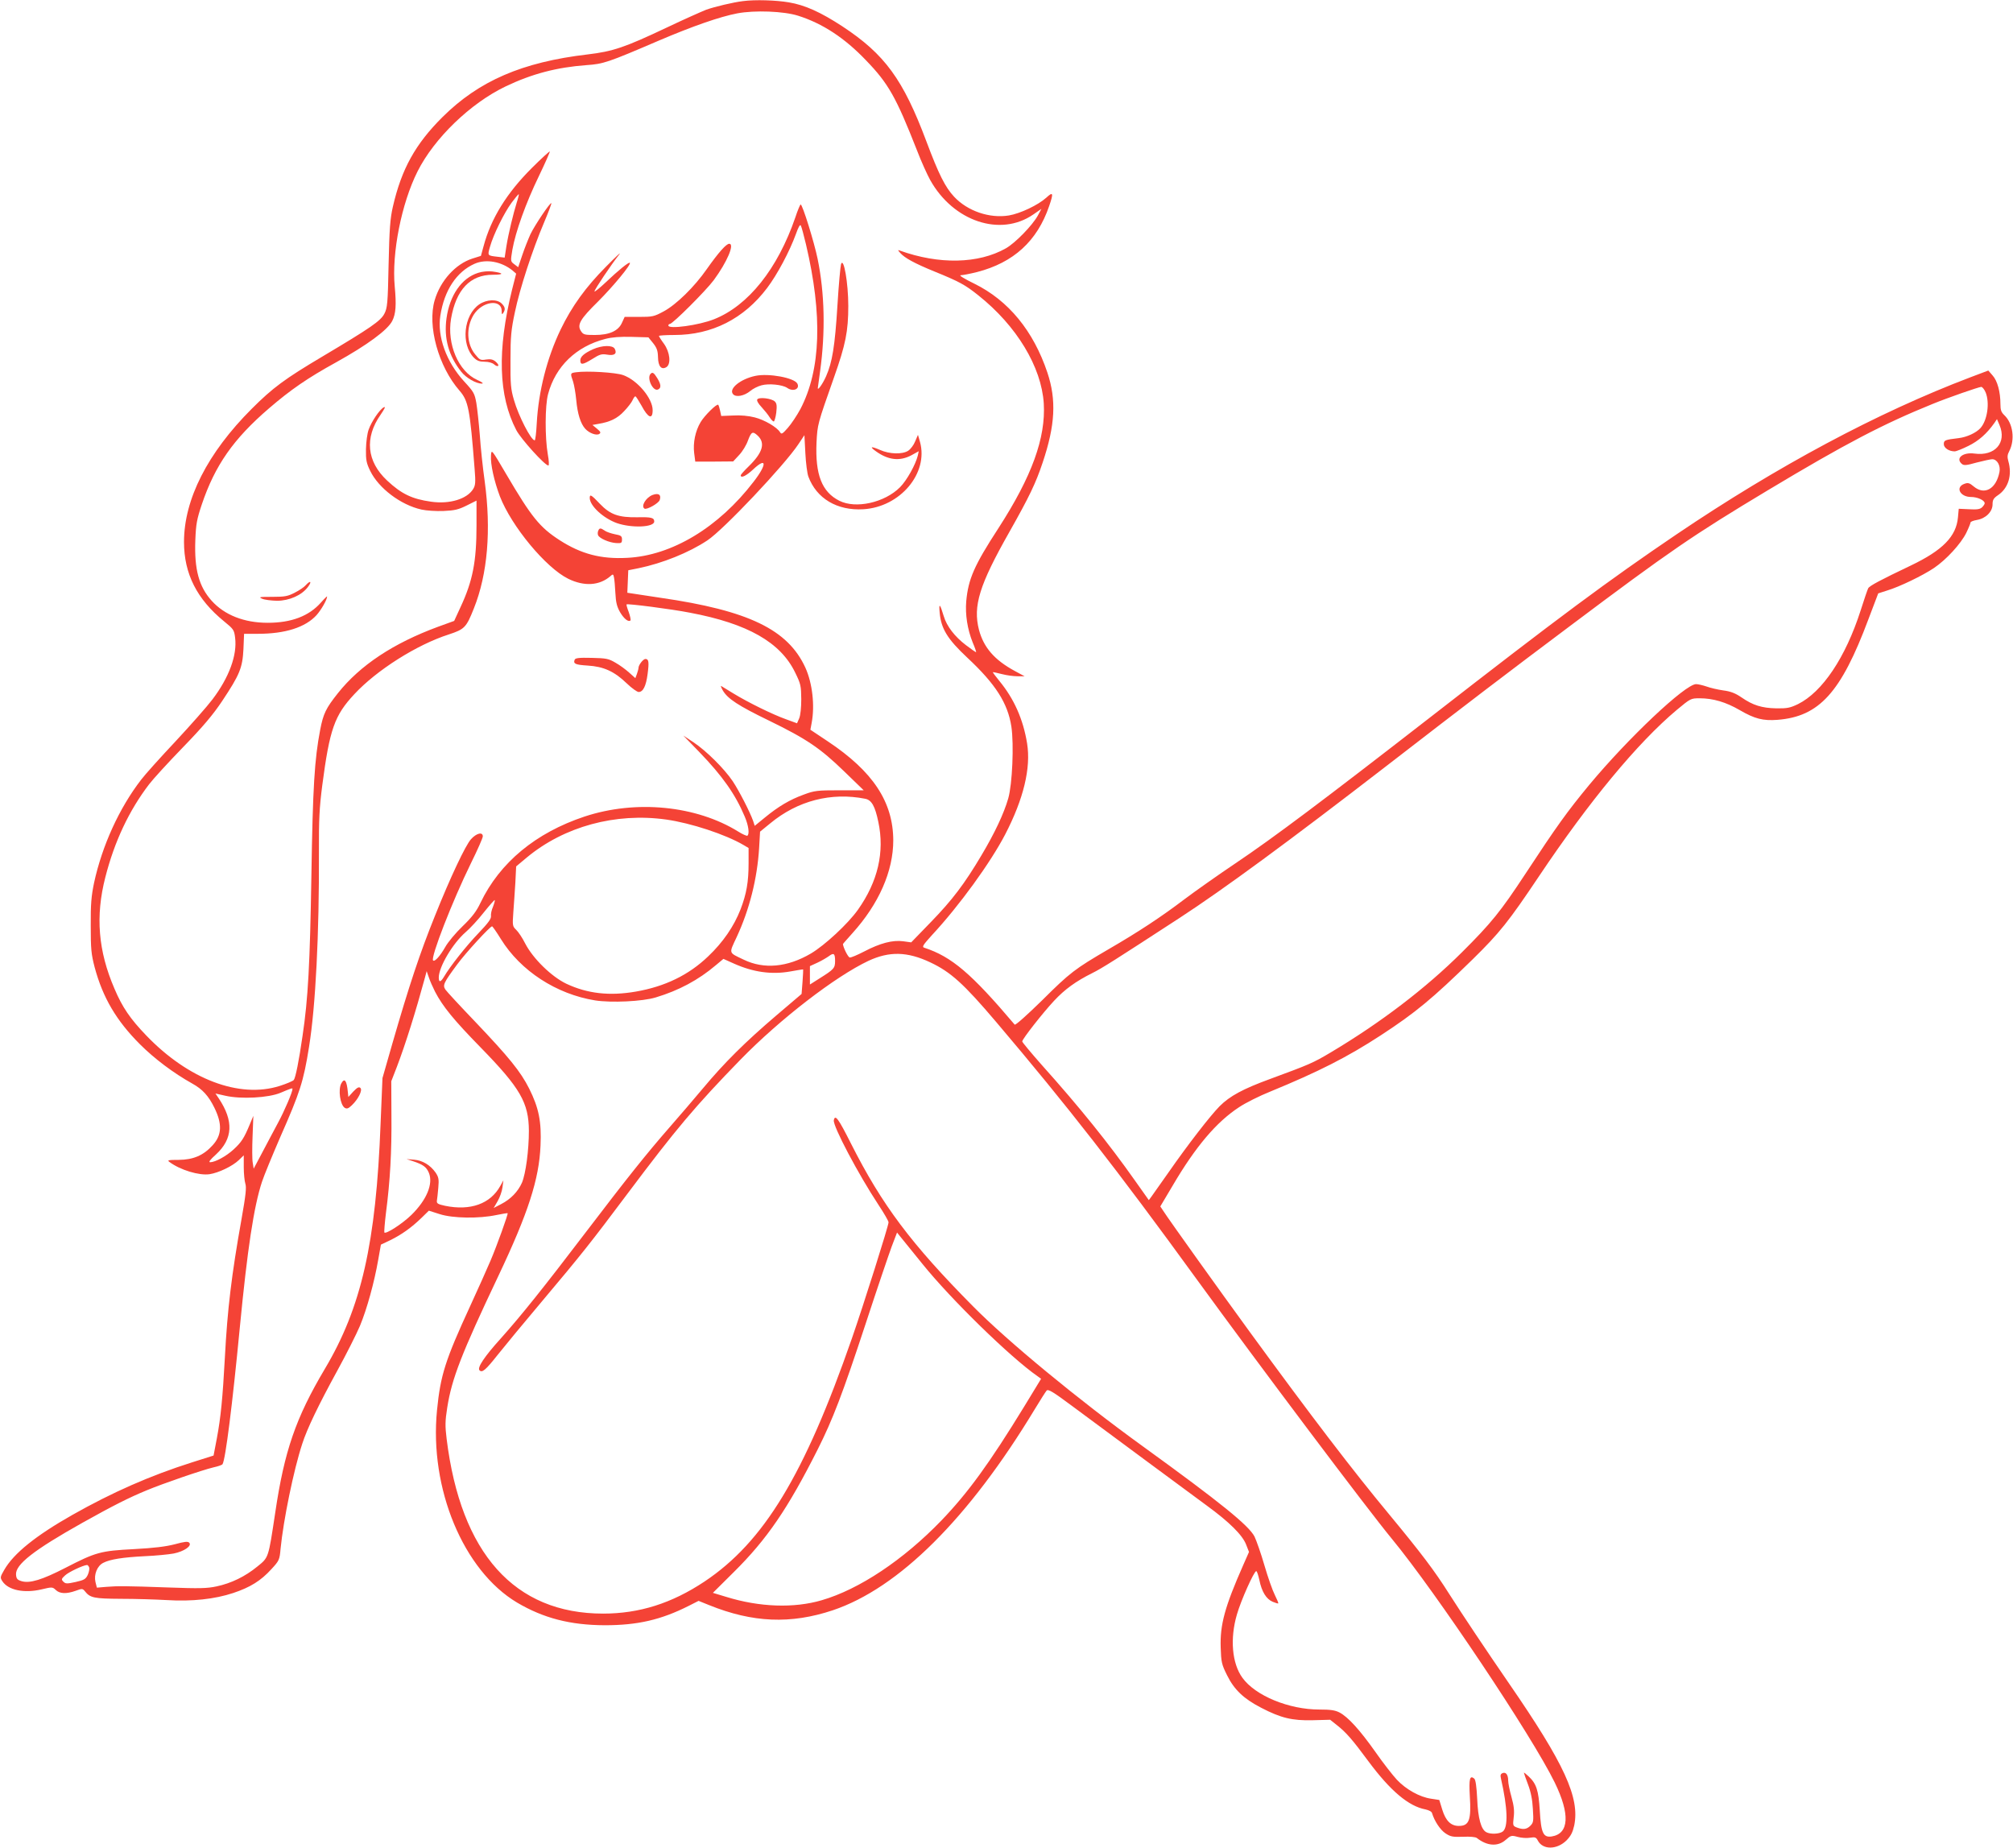 <?xml version="1.0" standalone="no"?>
<!DOCTYPE svg PUBLIC "-//W3C//DTD SVG 20010904//EN"
 "http://www.w3.org/TR/2001/REC-SVG-20010904/DTD/svg10.dtd">
<svg version="1.0" xmlns="http://www.w3.org/2000/svg"
 width="1280pt" height="1175pt" viewBox="0 0 1280 1175"
 preserveAspectRatio="xMidYMid meet">
<g transform="translate(0,1175) scale(0.1,-0.1)"
fill="#f44336" stroke="none">
<path d="M4725 11743 c-61 -7 -182 -36 -235 -55 -30 -12 -143 -62 -252 -114
-264 -125 -340 -151 -501 -170 -417 -49 -691 -168 -923 -398 -173 -172 -261
-331 -316 -571 -17 -74 -22 -139 -27 -365 -5 -252 -8 -278 -27 -315 -24 -46
-88 -90 -394 -272 -239 -142 -315 -198 -450 -333 -280 -280 -430 -575 -430
-846 0 -202 82 -364 255 -505 60 -49 64 -54 70 -104 14 -110 -38 -252 -144
-392 -34 -45 -140 -165 -235 -267 -95 -101 -194 -211 -218 -243 -140 -181
-249 -421 -300 -657 -17 -82 -22 -134 -21 -271 0 -151 3 -181 25 -266 52 -193
138 -339 288 -489 92 -92 213 -183 333 -250 65 -36 103 -78 140 -153 51 -104
48 -174 -10 -238 -59 -66 -124 -93 -216 -94 -67 0 -75 -2 -60 -13 68 -51 189
-88 256 -78 58 9 145 51 185 89 l32 31 0 -76 c0 -41 5 -88 10 -104 8 -23 3
-72 -24 -224 -64 -358 -90 -577 -106 -880 -14 -257 -26 -382 -51 -515 l-21
-110 -136 -43 c-268 -85 -508 -191 -761 -334 -233 -132 -374 -245 -434 -350
-26 -45 -27 -49 -12 -72 37 -57 138 -78 249 -52 67 16 70 16 91 -4 25 -24 67
-26 126 -5 41 15 44 15 59 -3 33 -42 58 -47 230 -48 91 0 221 -4 290 -8 160
-10 306 6 423 45 108 36 176 78 243 152 49 53 52 59 58 129 18 182 83 501 138
668 30 94 103 246 223 465 57 104 122 233 144 285 44 106 91 276 116 420 l17
96 61 29 c71 35 133 79 198 142 l46 45 69 -22 c84 -27 250 -29 359 -6 38 8 71
13 73 12 4 -5 -68 -206 -109 -302 -21 -50 -80 -181 -130 -290 -157 -341 -188
-437 -210 -659 -50 -499 167 -1021 509 -1225 168 -99 337 -143 557 -144 209 0
357 34 534 123 l63 32 67 -27 c277 -112 519 -122 786 -33 420 141 865 584
1285 1279 35 58 69 111 75 118 10 11 40 -7 161 -97 262 -195 748 -553 860
-636 141 -103 225 -186 248 -247 l18 -46 -37 -84 c-117 -265 -148 -379 -143
-524 3 -93 6 -107 41 -177 45 -91 106 -149 217 -206 125 -65 197 -82 326 -79
l112 3 44 -35 c57 -45 96 -89 200 -230 139 -187 255 -285 362 -305 22 -5 40
-14 42 -24 15 -50 52 -106 85 -128 33 -22 47 -24 112 -22 44 2 80 -1 88 -8 65
-51 133 -56 183 -12 33 29 37 30 77 19 22 -6 58 -9 78 -5 32 5 39 3 50 -19 32
-59 121 -58 182 2 28 29 39 51 49 95 36 177 -62 391 -414 902 -148 215 -296
437 -381 570 -94 149 -180 262 -381 505 -234 282 -493 621 -890 1165 -180 247
-511 709 -548 767 l-18 27 79 133 c145 247 278 404 422 498 40 27 130 72 200
100 304 125 488 218 701 357 222 145 328 233 584 483 173 170 228 239 423 530
319 476 626 847 875 1056 88 73 89 74 146 74 84 0 166 -24 254 -75 96 -56 149
-69 241 -62 265 21 403 173 577 638 l63 166 56 18 c80 24 228 96 298 143 79
53 172 155 206 224 15 31 27 61 27 66 0 5 18 12 41 16 55 9 99 52 99 99 0 28
6 39 34 58 67 45 92 129 66 218 -7 25 -6 40 6 62 38 74 24 177 -31 229 -20 19
-25 33 -25 71 0 77 -19 148 -50 182 l-27 31 -114 -43 c-590 -224 -1227 -565
-1869 -999 -434 -294 -744 -524 -1567 -1164 -680 -528 -994 -764 -1238 -928
-110 -74 -256 -177 -325 -229 -146 -111 -292 -207 -480 -316 -216 -126 -246
-149 -422 -324 -98 -96 -171 -161 -176 -156 -276 326 -401 432 -575 489 -16 5
-8 17 48 79 175 188 374 463 467 642 117 226 164 422 139 578 -25 154 -83 284
-177 398 -24 29 -42 54 -41 55 1 1 27 -4 57 -12 30 -8 75 -14 100 -14 l45 0
-63 34 c-129 70 -197 149 -227 261 -39 152 2 285 193 622 127 225 168 310 212
442 80 238 88 398 30 572 -89 265 -247 458 -464 565 -64 31 -101 54 -87 54 12
0 59 9 103 20 233 60 383 197 459 419 29 84 26 95 -18 54 -52 -47 -166 -101
-238 -113 -123 -20 -263 28 -348 119 -57 61 -98 143 -176 351 -148 395 -265
555 -534 732 -139 91 -239 136 -341 153 -81 14 -216 18 -291 8z m350 -93 c155
-49 296 -141 433 -285 141 -146 190 -233 322 -569 27 -71 66 -157 85 -191 147
-263 446 -363 655 -219 l52 36 -23 -43 c-35 -63 -143 -174 -203 -208 -175 -99
-425 -104 -675 -14 -13 5 -13 3 3 -15 28 -32 90 -66 217 -118 160 -65 196 -85
280 -152 244 -194 401 -455 416 -687 13 -219 -75 -463 -288 -793 -155 -238
-192 -324 -205 -465 -7 -84 7 -177 41 -262 14 -32 23 -60 22 -62 -2 -1 -31 19
-65 45 -71 54 -122 120 -141 184 -24 80 -32 87 -26 23 9 -103 50 -169 176
-287 180 -168 257 -289 280 -438 17 -114 6 -367 -20 -457 -28 -97 -86 -220
-170 -361 -108 -182 -186 -285 -322 -425 l-125 -129 -51 7 c-67 9 -147 -12
-248 -65 -43 -22 -84 -40 -92 -38 -11 2 -41 63 -43 85 0 2 27 32 60 69 168
186 260 394 260 591 -1 244 -129 438 -416 629 l-111 74 8 43 c21 110 5 253
-40 352 -111 242 -361 363 -921 444 -80 12 -160 24 -178 27 l-33 5 3 72 3 71
65 13 c151 31 321 99 438 177 102 67 491 479 579 612 l38 57 6 -114 c3 -63 12
-130 19 -149 52 -140 183 -218 350 -208 234 14 415 229 360 428 l-13 45 -18
-42 c-9 -23 -29 -49 -44 -59 -37 -24 -119 -22 -179 5 -58 25 -69 22 -27 -8 79
-57 152 -65 226 -26 l47 26 -6 -28 c-14 -57 -70 -158 -113 -201 -98 -98 -281
-139 -386 -86 -111 56 -154 166 -145 371 6 115 6 115 111 413 74 209 91 294
91 455 0 145 -29 312 -46 266 -4 -13 -15 -131 -23 -263 -16 -259 -33 -362 -72
-450 -21 -48 -53 -93 -53 -76 0 3 7 51 15 109 34 247 29 494 -16 713 -21 103
-96 346 -108 346 -3 0 -19 -37 -34 -83 -112 -326 -299 -561 -517 -647 -95 -38
-290 -65 -290 -40 0 6 4 10 9 10 18 0 230 212 279 278 85 115 135 232 99 232
-19 0 -68 -55 -142 -160 -80 -115 -195 -227 -275 -270 -61 -33 -71 -35 -157
-35 l-91 0 -17 -37 c-23 -52 -80 -78 -173 -78 -65 0 -73 2 -88 25 -26 40 -5
76 109 188 95 95 212 236 202 246 -7 6 -72 -47 -152 -123 -40 -38 -73 -64 -73
-59 0 12 109 174 156 233 20 25 -17 -9 -82 -75 -130 -131 -218 -253 -289 -400
-87 -181 -141 -394 -152 -597 -3 -60 -9 -108 -13 -108 -23 0 -103 155 -132
257 -20 68 -23 100 -22 253 0 151 4 192 28 305 31 150 112 397 185 569 28 66
49 122 47 124 -7 7 -105 -139 -133 -197 -14 -31 -38 -91 -52 -133 l-26 -77
-25 19 c-24 18 -24 19 -12 92 20 114 86 298 168 467 41 85 72 156 70 158 -2 2
-53 -44 -113 -104 -160 -159 -261 -322 -308 -498 l-17 -62 -54 -17 c-107 -34
-204 -141 -240 -265 -48 -162 24 -422 158 -575 56 -65 66 -114 96 -499 7 -84
5 -103 -9 -126 -39 -64 -150 -98 -268 -81 -122 17 -189 50 -280 135 -129 121
-144 271 -41 418 27 40 34 54 20 47 -26 -14 -77 -89 -96 -142 -9 -25 -16 -78
-17 -124 -1 -69 3 -89 27 -138 54 -111 195 -217 326 -246 31 -7 94 -11 141 -9
70 3 95 9 147 35 l62 31 0 -157 c0 -231 -24 -354 -102 -521 l-40 -87 -102 -37
c-285 -105 -496 -245 -637 -422 -77 -97 -93 -130 -113 -233 -36 -188 -47 -360
-56 -930 -9 -557 -21 -782 -56 -1015 -23 -161 -45 -269 -56 -282 -6 -7 -46
-24 -90 -38 -256 -81 -580 42 -848 321 -102 106 -152 179 -202 297 -104 241
-122 462 -58 710 58 227 151 424 278 590 24 32 121 138 216 236 128 132 191
207 249 294 111 167 129 210 135 330 l4 97 88 0 c174 0 302 41 373 119 30 34
67 98 67 119 0 2 -18 -15 -39 -39 -76 -86 -187 -129 -339 -129 -149 0 -274 49
-356 140 -81 90 -111 199 -104 385 4 104 10 134 41 227 84 249 201 417 428
612 137 118 246 193 424 291 200 111 329 206 359 264 23 45 27 102 16 219 -20
212 43 529 145 732 106 211 336 433 559 540 169 81 327 122 516 136 106 7 136
17 455 154 220 94 393 154 503 175 111 21 296 14 387 -15z m-1789 -1187 c-22
-71 -53 -198 -66 -279 l-11 -72 -42 5 c-69 8 -68 6 -51 65 22 78 89 213 137
279 23 31 44 56 46 54 1 -2 -4 -25 -13 -52z m1839 -267 c106 -450 95 -796 -35
-1046 -22 -41 -58 -95 -80 -120 -35 -40 -41 -43 -50 -28 -20 32 -98 78 -161
94 -39 10 -90 15 -138 12 l-75 -3 -7 33 c-4 18 -9 35 -12 38 -9 9 -87 -68
-112 -110 -34 -57 -49 -132 -41 -197 l7 -54 121 0 120 1 38 41 c21 22 46 63
56 92 21 56 30 61 62 31 50 -47 32 -108 -57 -195 -28 -27 -51 -53 -51 -57 0
-21 35 -4 80 38 86 81 88 32 2 -79 -223 -291 -520 -470 -804 -484 -166 -9
-292 24 -429 112 -127 82 -179 146 -340 420 -94 160 -94 160 -97 119 -4 -55
20 -163 57 -261 74 -190 292 -453 434 -523 102 -50 199 -44 269 17 15 14 18
13 22 -8 3 -13 7 -58 9 -100 3 -60 10 -87 30 -122 25 -42 53 -64 66 -52 3 4
-2 27 -11 53 -10 25 -16 48 -14 49 6 6 282 -29 404 -53 366 -69 575 -188 668
-380 36 -73 38 -85 39 -169 0 -54 -5 -103 -13 -122 l-14 -32 -71 26 c-84 30
-239 106 -334 164 -38 23 -72 44 -77 47 -5 3 0 -10 10 -28 31 -53 98 -97 294
-192 240 -117 325 -175 477 -322 l125 -121 -153 0 c-142 0 -160 -2 -227 -27
-89 -32 -163 -76 -248 -146 l-65 -53 -10 31 c-21 59 -89 191 -130 253 -55 81
-167 192 -249 247 l-65 43 101 -104 c148 -153 230 -270 289 -410 25 -58 32
-113 17 -123 -4 -2 -30 9 -57 26 -267 166 -652 204 -978 96 -310 -103 -539
-292 -662 -549 -25 -53 -53 -90 -113 -148 -44 -42 -94 -102 -111 -133 -33 -58
-67 -95 -77 -85 -18 17 124 381 240 617 42 85 76 162 76 172 0 30 -40 21 -75
-18 -35 -38 -133 -246 -230 -489 -96 -238 -163 -440 -270 -810 l-63 -220 -12
-290 c-29 -759 -122 -1169 -355 -1560 -184 -310 -257 -521 -315 -914 -44 -291
-41 -283 -114 -342 -77 -63 -165 -106 -259 -126 -60 -13 -110 -14 -302 -7
-282 10 -324 10 -400 4 l-59 -5 -9 36 c-11 47 11 103 50 122 42 22 124 35 263
42 69 3 151 11 184 17 66 13 119 49 99 69 -9 9 -29 7 -91 -10 -58 -15 -132
-24 -260 -31 -213 -11 -242 -19 -438 -120 -146 -75 -224 -99 -276 -84 -27 8
-34 15 -36 41 -6 64 111 156 423 331 193 108 296 160 408 206 103 43 353 129
425 146 28 6 54 15 57 20 19 30 63 381 110 870 48 497 89 769 141 926 13 40
66 168 117 286 124 281 147 351 182 571 42 260 65 719 63 1237 -1 211 3 285
21 425 47 359 78 446 204 581 143 154 398 315 601 380 100 33 111 44 159 165
88 219 111 500 69 809 -12 85 -26 217 -31 293 -6 75 -16 167 -22 204 -11 61
-16 71 -77 137 -114 124 -173 287 -152 419 25 161 103 279 218 330 73 32 171
14 241 -43 l23 -20 -26 -102 c-95 -384 -87 -675 27 -893 30 -57 182 -225 204
-225 5 0 4 30 -4 73 -18 103 -18 308 2 381 47 176 178 303 364 351 42 11 94
15 168 13 l106 -3 30 -37 c23 -29 30 -47 31 -89 1 -59 22 -83 54 -63 30 20 22
95 -16 148 -18 24 -32 47 -32 50 0 3 44 6 98 6 239 0 442 103 590 299 65 86
143 233 183 343 16 45 26 63 31 54 5 -8 19 -62 33 -120z m7501 -941 c27 -66
11 -178 -33 -227 -27 -30 -87 -58 -140 -64 -85 -10 -93 -13 -93 -38 0 -24 33
-46 69 -46 10 0 50 16 88 35 65 32 116 77 165 146 l16 24 16 -37 c48 -113 -29
-200 -159 -182 -74 10 -123 -30 -80 -66 13 -11 30 -9 94 9 43 11 88 21 99 21
31 0 54 -40 46 -81 -21 -108 -95 -150 -164 -92 -26 22 -36 25 -58 17 -61 -21
-29 -84 41 -84 41 0 87 -21 87 -40 0 -5 -7 -16 -16 -25 -13 -13 -32 -16 -83
-13 l-66 3 -5 -55 c-11 -121 -97 -209 -300 -306 -193 -92 -263 -129 -271 -145
-4 -8 -26 -71 -48 -141 -96 -299 -243 -518 -398 -595 -50 -24 -69 -28 -138
-27 -92 2 -148 19 -222 70 -38 26 -68 38 -115 44 -35 5 -83 16 -107 25 -24 8
-54 15 -66 15 -69 0 -432 -343 -679 -640 -142 -172 -206 -261 -409 -570 -154
-234 -214 -309 -401 -495 -230 -229 -516 -447 -833 -636 -116 -69 -136 -77
-388 -170 -172 -63 -255 -108 -320 -173 -61 -62 -204 -247 -325 -421 -50 -71
-99 -140 -108 -153 l-17 -23 -90 127 c-165 234 -350 464 -593 735 -67 76 -122
142 -122 147 0 15 131 182 202 258 69 74 138 124 244 177 64 32 133 76 554
350 281 183 700 491 1310 962 524 405 772 594 1175 896 634 476 782 577 1255
861 493 296 734 422 1050 550 95 39 291 107 308 108 7 0 20 -16 28 -35z
m-7124 -2584 c40 -8 62 -46 83 -147 41 -192 -3 -380 -130 -559 -63 -89 -211
-226 -299 -278 -150 -88 -299 -101 -427 -39 -98 47 -95 36 -45 143 81 174 131
371 143 567 l6 104 65 53 c174 144 388 199 604 156z m-1266 -132 c156 -22 376
-94 492 -162 l32 -19 0 -97 c0 -119 -13 -193 -51 -293 -42 -108 -112 -210
-206 -299 -124 -119 -275 -192 -460 -224 -168 -29 -308 -13 -442 50 -94 45
-211 159 -261 255 -18 36 -44 75 -58 88 -23 22 -24 27 -18 110 4 48 9 133 13
190 l5 103 67 56 c238 198 565 287 887 242z m-1101 -554 c-9 -20 -15 -47 -13
-60 2 -17 -18 -44 -79 -108 -77 -80 -181 -211 -220 -278 -21 -35 -33 -37 -33
-5 0 68 89 218 171 289 27 23 79 79 115 125 37 46 68 81 70 79 2 -2 -3 -21
-11 -42z m50 -206 c125 -202 352 -350 599 -390 103 -16 301 -7 386 19 146 44
270 110 382 205 l48 40 67 -30 c123 -55 240 -71 358 -50 44 8 81 14 82 13 1
-1 -1 -36 -4 -79 l-6 -77 -161 -137 c-198 -169 -330 -300 -466 -463 -58 -69
-152 -179 -210 -245 -146 -167 -270 -322 -535 -670 -269 -353 -408 -527 -542
-677 -104 -115 -150 -185 -134 -201 17 -17 38 0 117 100 43 54 170 208 284
343 249 296 304 365 540 680 309 412 431 557 720 854 250 256 601 527 813 627
132 61 246 59 392 -10 130 -61 213 -136 420 -380 453 -534 766 -935 1275
-1636 402 -553 1085 -1461 1240 -1649 279 -338 893 -1256 1036 -1550 98 -201
92 -325 -19 -343 -54 -8 -68 21 -76 165 -8 128 -21 170 -71 217 -17 16 -30 26
-30 23 0 -3 12 -37 26 -74 18 -47 28 -97 31 -155 5 -79 4 -88 -16 -108 -23
-23 -46 -26 -86 -11 -25 10 -26 12 -20 64 5 40 2 73 -14 130 -12 42 -21 89
-21 104 0 37 -14 56 -35 48 -13 -5 -16 -13 -11 -34 43 -189 47 -312 11 -338
-22 -16 -78 -18 -104 -4 -33 17 -53 88 -58 212 -4 79 -10 122 -19 129 -28 23
-34 -1 -28 -110 10 -154 -4 -191 -70 -191 -50 0 -83 32 -105 103 l-19 62 -52
8 c-72 10 -160 59 -218 121 -26 28 -88 107 -136 176 -101 143 -175 223 -228
251 -29 15 -58 19 -129 19 -193 0 -407 88 -489 202 -66 91 -80 248 -35 402 25
88 109 276 123 276 5 0 13 -26 20 -57 15 -74 44 -121 85 -138 17 -7 33 -12 35
-10 2 2 -8 26 -22 54 -14 27 -44 112 -66 188 -22 76 -51 158 -63 183 -36 70
-217 217 -712 575 -408 295 -860 668 -1079 890 -393 397 -578 644 -774 1032
-81 161 -102 190 -110 150 -7 -36 156 -344 284 -538 35 -53 64 -103 64 -111 0
-22 -158 -522 -233 -738 -303 -871 -560 -1294 -937 -1546 -209 -139 -415 -204
-645 -204 -563 0 -905 382 -995 1111 -10 82 -10 112 4 200 29 184 91 343 324
834 191 403 260 617 269 831 7 152 -11 240 -72 362 -55 109 -128 199 -345 427
-95 99 -179 190 -188 203 -18 28 -12 42 76 161 52 71 208 241 221 241 3 0 29
-37 56 -81z m2125 -140 c0 -45 -8 -53 -97 -109 l-63 -40 0 59 0 58 48 22 c26
12 58 31 72 41 32 24 40 18 40 -31z m-2544 -194 c50 -96 120 -181 291 -356
252 -258 305 -351 306 -529 0 -124 -20 -273 -44 -330 -26 -58 -72 -105 -132
-136 l-48 -25 25 43 c14 24 28 63 31 88 l6 45 -20 -36 c-63 -114 -190 -159
-351 -126 -46 10 -54 15 -52 32 2 11 6 48 9 83 5 54 2 67 -17 96 -34 48 -83
78 -137 82 l-48 4 40 -13 c66 -22 86 -37 102 -74 29 -70 -14 -173 -111 -268
-56 -55 -161 -123 -172 -112 -2 2 2 58 10 123 27 207 37 392 35 619 l-1 220
35 90 c56 147 121 355 178 565 l12 45 14 -40 c7 -22 25 -62 39 -90z m-906
-618 c0 -21 -51 -140 -92 -216 -28 -53 -75 -140 -103 -194 l-52 -98 -6 38 c-4
21 -4 97 -1 168 l5 130 -23 -55 c-36 -87 -53 -113 -103 -159 -47 -43 -115 -80
-148 -81 -13 0 -2 15 37 50 107 99 113 212 17 356 l-21 31 62 -14 c99 -23 276
-14 353 19 61 26 75 31 75 25z m4005 -1113 c181 -225 560 -595 733 -715 l22
-16 -106 -174 c-224 -366 -360 -552 -528 -727 -242 -251 -523 -438 -761 -507
-177 -52 -396 -44 -606 21 l-86 26 133 132 c212 210 344 404 534 781 95 189
157 350 305 800 72 220 147 440 165 489 l34 89 20 -25 c12 -14 75 -92 141
-174z m-5298 -1930 c3 -9 -1 -30 -9 -48 -13 -27 -24 -33 -77 -45 -55 -12 -64
-12 -78 2 -14 14 -13 18 11 40 22 21 113 64 139 66 4 1 10 -6 14 -15z"/>
<path d="M1944 8029 c-10 -12 -41 -33 -69 -47 -44 -23 -62 -27 -143 -27 -82 0
-90 -1 -65 -12 15 -7 58 -12 94 -13 78 0 158 35 197 88 27 35 16 44 -14 11z"/>
<path d="M3040 10015 c-105 -33 -181 -143 -201 -290 -17 -126 13 -236 94 -339
31 -39 95 -76 132 -75 12 0 -1 10 -30 23 -120 54 -194 228 -167 389 32 186
122 280 266 280 73 0 71 11 -4 21 -27 3 -63 0 -90 -9z"/>
<path d="M3048 9815 c-100 -68 -119 -255 -34 -340 19 -19 36 -25 67 -25 26 0
50 -7 61 -17 10 -9 21 -13 26 -9 4 4 -4 16 -17 27 -17 14 -32 17 -60 13 -35
-6 -41 -3 -69 32 -55 66 -59 172 -11 251 54 88 179 105 179 25 0 -21 2 -24 10
-12 15 23 12 38 -10 60 -29 29 -95 27 -142 -5z"/>
<path d="M3770 9529 c-55 -25 -80 -47 -80 -70 0 -31 15 -29 74 7 49 31 61 35
97 29 46 -8 64 6 48 37 -13 25 -81 23 -139 -3z"/>
<path d="M3663 9383 c-37 -5 -38 -6 -19 -59 7 -22 16 -74 20 -116 8 -89 28
-153 58 -185 26 -28 71 -44 89 -32 11 8 8 14 -15 33 l-29 24 39 7 c74 12 122
36 163 81 23 24 47 55 53 69 6 14 14 25 18 25 4 0 21 -27 39 -59 42 -79 71
-91 71 -29 0 75 -97 191 -188 223 -47 17 -230 28 -299 18z"/>
<path d="M4137 9373 c-26 -26 14 -112 46 -100 23 9 21 33 -4 73 -21 34 -30 40
-42 27z"/>
<path d="M4803 9360 c-95 -20 -171 -82 -142 -116 18 -22 71 -12 110 20 16 14
48 30 71 36 47 13 133 4 163 -16 38 -27 83 -8 65 27 -20 37 -182 67 -267 49z"/>
<path d="M4815 9210 c-4 -7 6 -26 27 -48 19 -21 42 -49 51 -64 10 -16 22 -28
27 -28 4 0 12 25 16 56 5 44 3 59 -9 71 -20 20 -102 30 -112 13z"/>
<path d="M4150 8603 c-43 -16 -76 -72 -52 -87 14 -9 91 34 97 55 11 33 -7 46
-45 32z"/>
<path d="M3750 8584 c0 -50 86 -129 172 -160 95 -33 238 -27 238 10 0 24 -18
29 -107 27 -119 -2 -173 17 -238 85 -55 58 -65 64 -65 38z"/>
<path d="M3804 8375 c-4 -8 -4 -21 -1 -28 8 -20 70 -47 114 -50 34 -2 38 0 38
23 0 21 -6 26 -45 33 -24 5 -54 15 -65 23 -25 18 -34 18 -41 -1z"/>
<path d="M3654 7555 c-10 -26 5 -32 83 -37 101 -6 169 -37 247 -112 32 -31 67
-56 77 -56 28 0 47 37 57 115 10 76 7 95 -14 95 -14 0 -44 -38 -44 -57 0 -6
-5 -24 -10 -38 l-10 -27 -39 35 c-21 19 -60 48 -87 63 -44 26 -59 29 -152 31
-81 2 -104 -1 -108 -12z"/>
<path d="M2170 4861 c-21 -40 -7 -136 22 -155 14 -8 23 -5 45 16 42 40 69 96
55 110 -9 9 -20 4 -45 -22 l-32 -35 -3 30 c-7 75 -21 94 -42 56z"/>
</g>
</svg>
